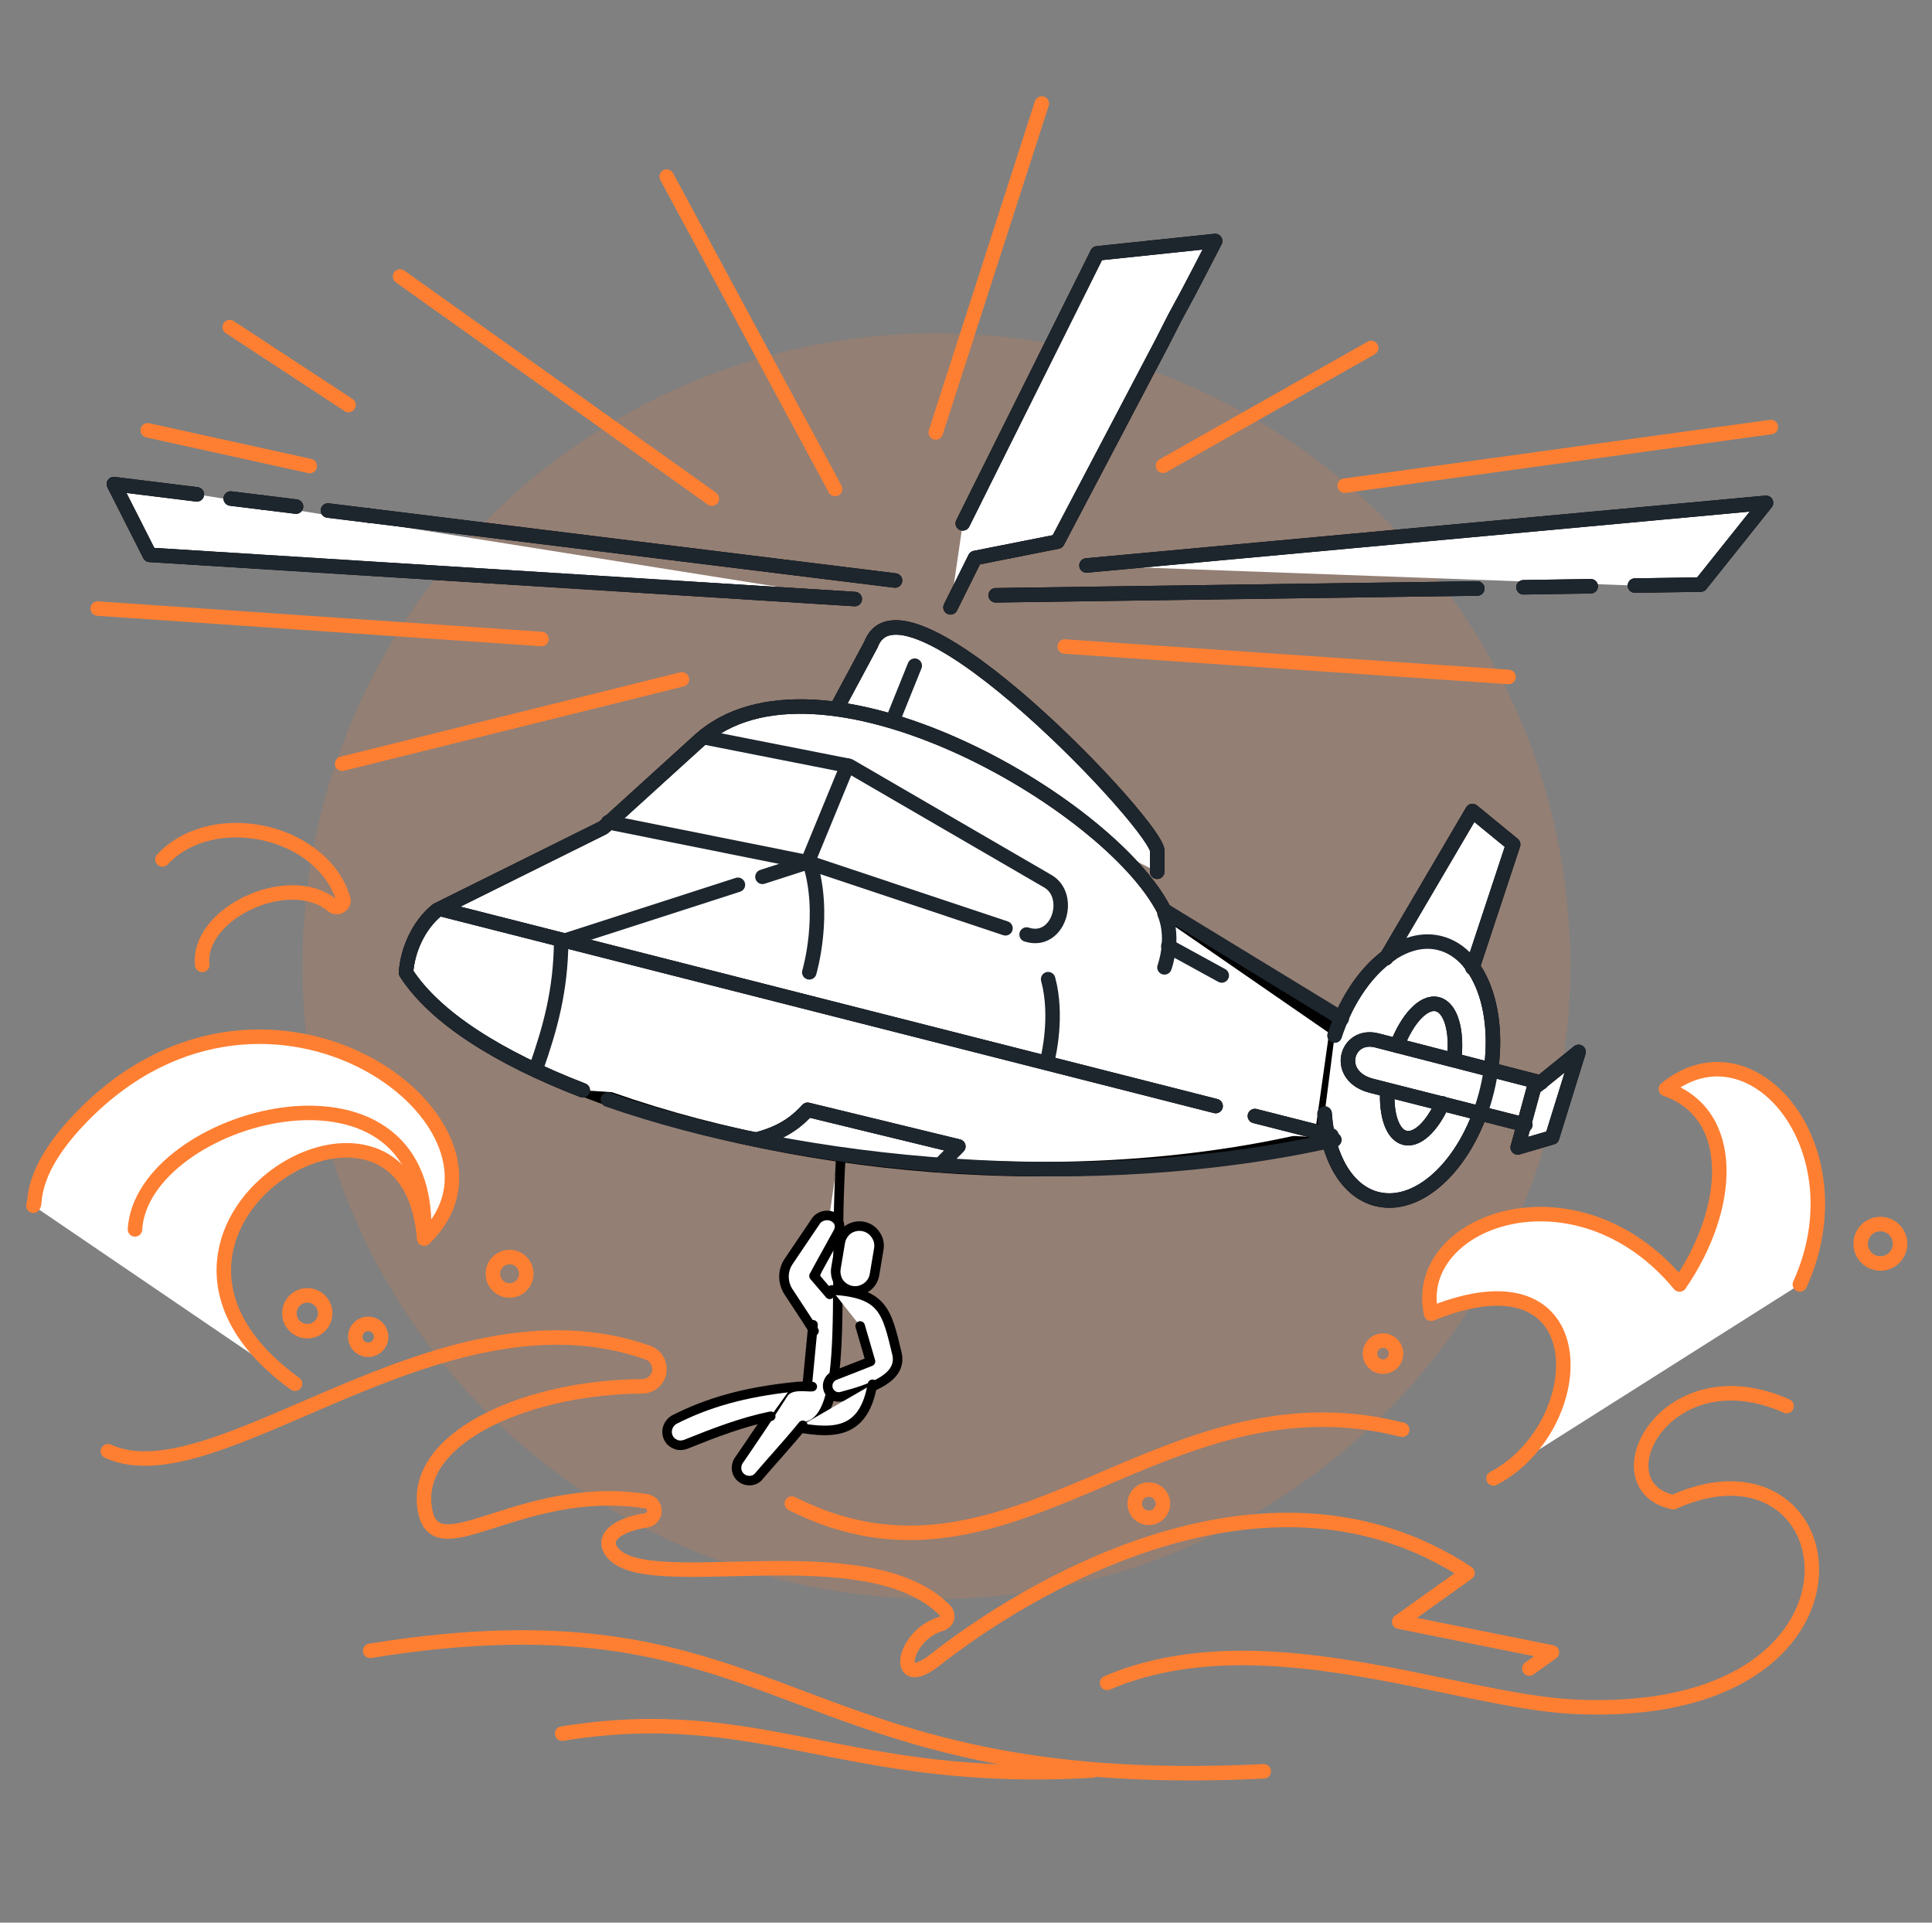 <?xml version="1.0" encoding="UTF-8" standalone="no"?><!DOCTYPE svg PUBLIC "-//W3C//DTD SVG 1.1//EN" "http://www.w3.org/Graphics/SVG/1.1/DTD/svg11.dtd"><svg width="100%" height="100%" viewBox="0 0 200 199" version="1.1" xmlns="http://www.w3.org/2000/svg" xmlns:xlink="http://www.w3.org/1999/xlink" xml:space="preserve" style="fill-rule:evenodd;clip-rule:evenodd;stroke-linecap:round;stroke-linejoin:round;stroke-miterlimit:1;"><rect x="0" y="0" width="200" height="199" fill="#808080" stroke="none"/><g id="expertise"><path id="Fill.-1" d="M96.93,165.5c36.243,0 65.624,-29.325 65.624,-65.5c0,-36.174 -29.381,-65.5 -65.624,-65.5c-36.243,0 -65.623,29.326 -65.623,65.5c0,36.175 29.38,65.5 65.623,65.5Z" style="fill:#ff7e32;fill-opacity:0.15;"/><g><g><path d="M11.176,150.21c11.283,5.144 34.358,-17.844 55.908,-10.2c0.813,0.29 1.271,1.128 1.169,1.987c-0.153,0.859 -0.915,1.494 -1.779,1.499c-11.486,0.056 -23.125,4.961 -22.566,12.112c0.61,7.588 9.504,-2.297 22.973,-0.224c0.508,0.072 0.864,0.488 0.864,0.981c0,0.498 -0.356,0.925 -0.864,1.002c-2.948,0.452 -4.575,1.748 -3.609,3.151c3.253,4.96 26.48,-2.186 34.612,6.236c0.153,0.214 0.203,0.503 0.153,0.762c-0.102,0.265 -0.305,0.468 -0.56,0.544c-4.116,1.179 -5.031,7.197 -0.66,3.736c8.64,-6.811 33.951,-22.876 55.094,-8.986l-7.064,5.042l15.806,3.182l-2.338,1.667" style="fill:none;stroke:#ff7f32;stroke-width:1.5px;"/><path d="M3.451,124.793c0.305,-0.285 -0.509,-3.563 5.082,-9.266c19.517,-19.954 47.319,1.246 35.375,12.671c-1.678,-21.296 -35.222,-0.778 -13.367,15.024" style="fill:#fff;stroke:#ff7f32;stroke-width:1.5px;"/><path d="M13.972,127.248c0.711,-11.822 30.241,-19.837 29.936,0" style="fill:none;stroke:#ff7f32;stroke-width:1.5px;"/><circle cx="52.751" cy="131.842" r="1.73" style="fill:none;stroke:#ff7f32;stroke-width:1.5px;"/><circle cx="31.811" cy="135.929" r="1.854" style="fill:none;stroke:#ff7f32;stroke-width:1.5px;"/><circle cx="38.114" cy="138.368" r="1.337" style="fill:none;stroke:#ff7f32;stroke-width:1.5px;"/><path d="M20.935,99.868c-0.559,-5.393 9.097,-9.819 13.468,-6.15c0.254,0.198 0.559,0.224 0.814,0.061c0.304,-0.162 0.406,-0.478 0.304,-0.767c-2.236,-7.146 -13.519,-9.586 -18.703,-4.061" style="fill:none;stroke:#ff7f32;stroke-width:1.5px;"/><path d="M38.317,170.866c43.354,-6.989 42.49,14.927 92.502,12.477" style="fill:none;stroke:#ff7f32;stroke-width:1.5px;"/><path d="M113.081,183.257c-25.616,1.51 -34.307,-7.151 -54.891,-3.817" style="fill:none;stroke:#ff7f32;stroke-width:1.5px;"/><path d="M114.606,174.19c15.806,-6.76 35.882,1.83 48.233,2.46c33.392,1.702 28.919,-29.484 10.368,-21.169c-7.878,-1.662 -0.813,-15.547 11.741,-9.946" style="fill:none;stroke:#ff7f32;stroke-width:1.5px;"/><path d="M154.605,153.021c10.165,-5.326 10.978,-24.132 -6.455,-17.047c-2.134,-9.641 15.045,-15.918 25.718,-3.024c5.438,-7.898 5.997,-17.636 -1.423,-20.238c8.996,-7.299 20.228,6.251 13.875,20.238" style="fill:#fff;stroke:#ff7f32;stroke-width:1.5px;"/><circle cx="194.655" cy="128.737" r="2.04" style="fill:none;stroke:#ff7f32;stroke-width:1.5px;"/><path d="M81.976,155.628c22.769,11.528 38.017,-14.032 63.176,-7.644" style="fill:none;stroke:#ff7f32;stroke-width:1.5px;"/><circle cx="143.169" cy="140.106" r="1.348" style="fill:none;stroke:#ff7f32;stroke-width:1.5px;"/><circle cx="118.926" cy="155.639" r="1.462" style="fill:none;stroke:#ff7f32;stroke-width:1.5px;"/><path d="M96.868,44.763l10.978,-34.048" style="fill:none;stroke:#ff7f32;stroke-width:1.5px;"/><path d="M69.015,18.278l17.433,32.33" style="fill:none;stroke:#ff7f32;stroke-width:1.5px;"/><path d="M41.417,28.616l32.274,22.993" style="fill:none;stroke:#ff7f32;stroke-width:1.5px;"/><path d="M23.781,33.856l12.3,8.066" style="fill:none;stroke:#ff7f32;stroke-width:1.5px;"/><path d="M141.945,36.018l-21.55,12.188" style="fill:none;stroke:#ff7f32;stroke-width:1.5px;"/><path d="M15.293,44.54l16.772,3.695" style="fill:none;stroke:#ff7f32;stroke-width:1.5px;"/><path d="M10.109,62.989l45.946,3.151" style="fill:none;stroke:#ff7f32;stroke-width:1.5px;"/><path d="M110.219,66.917l45.946,3.151" style="fill:none;stroke:#ff7f32;stroke-width:1.5px;"/><path d="M139.205,50.27l44.116,-6.069" style="fill:none;stroke:#ff7f32;stroke-width:1.5px;"/><path d="M35.42,79.05l35.171,-8.727" style="fill:none;stroke:#ff7f32;stroke-width:1.5px;"/></g><g><path d="M108.503,109.384c0,0 1.037,-4.23 0,-8.036" style="fill:#fff;stroke:#000;stroke-width:1.5px;stroke-linecap:butt;stroke-miterlimit:1.414;"/><path d="M120.545,100.127c0,0 1.102,-2.939 0,-5.585" style="fill:#fff;stroke:#000;stroke-width:1.5px;stroke-linecap:butt;stroke-miterlimit:1.414;"/><path d="M83.778,100.641c0,0 1.798,-6.051 0,-11.498" style="fill:#fff;stroke:#000;stroke-width:1.5px;stroke-linecap:butt;stroke-miterlimit:1.414;"/><path d="M120.941,97.933l5.534,3.033" style="fill:#fff;stroke:#000;stroke-width:1.5px;stroke-linecap:butt;stroke-miterlimit:1.414;"/><path d="M92.478,74.401l2.216,-5.499" style="fill:#fff;stroke:#000;stroke-width:1.5px;stroke-linecap:butt;stroke-miterlimit:1.414;"/><g><path d="M87.366,115.616c-1.677,16.915 1.373,32.35 -4.726,32.106" style="fill:#fff;stroke:#000;stroke-width:0.99px;stroke-linecap:butt;stroke-miterlimit:1.414;"/><path d="M90.976,129.262c0.088,-0.528 -0.041,-1.071 -0.365,-1.508c-0.323,-0.441 -0.761,-0.728 -1.318,-0.822c-0.515,-0.086 -1.065,0.036 -1.515,0.347c-0.405,0.315 -0.705,0.786 -0.793,1.314l-0.449,2.675c-0.088,0.528 0.041,1.071 0.322,1.501c0.324,0.437 0.803,0.735 1.318,0.822c0.558,0.093 1.066,-0.04 1.515,-0.347c0.448,-0.308 0.748,-0.778 0.836,-1.307l0.449,-2.675Z" style="fill:#fff;stroke:#000;stroke-width:0.99px;stroke-linecap:butt;stroke-miterlimit:1.414;"/><path d="M86.096,133.517c5.337,0.31 5.692,2.155 6.76,6.607c0.559,2.475 -2.592,3.609 -5.744,4.432c-0.559,0.157 -1.169,-0.163 -1.372,-0.732l0,-0.005c-0.203,-0.579 0.102,-1.22 0.661,-1.449c1.423,-0.549 3.71,-1.458 3.71,-1.458l-1.067,-3.665" style="fill:#fff;stroke:#000;stroke-width:0.99px;stroke-linecap:butt;stroke-miterlimit:1.414;"/><path d="M84.266,137.771c-0.762,-1.235 -1.474,-2.262 -2.694,-4.148c-0.559,-0.93 -0.559,-2.119 0.051,-3.034c0.864,-1.26 2.033,-3.034 2.796,-4.137c0.355,-0.595 1.169,-0.813 1.779,-0.524c0.304,0.127 0.559,0.382 0.66,0.687c0.102,0.305 0.051,0.645 -0.101,0.93c-0.915,1.636 -2.491,4.523 -2.491,4.523l1.627,1.901" style="fill:#fff;stroke:#000;stroke-width:0.99px;stroke-linecap:butt;stroke-miterlimit:1.414;"/><path d="M90.314,143.285c-0.864,4.951 -3.761,5.19 -7.725,4.468" style="fill:#fff;stroke:#000;stroke-width:0.99px;stroke-linecap:butt;stroke-miterlimit:1.414;"/><path d="M84.086,143.518c-0.444,0.09 -2.309,-0.373 -2.995,0.737c-1.242,1.957 -3.477,5.272 -4.633,6.939c-0.376,0.6 -0.252,1.377 0.322,1.797c0.575,0.42 1.394,0.333 1.811,-0.237c0.967,-1.151 3.15,-3.533 4.513,-5.225" style="fill:#fff;stroke:#000;stroke-width:0.99px;stroke-linecap:butt;stroke-miterlimit:1.414;"/><path d="M81.945,143.576c-4.841,0.528 -8.64,1.568 -12.173,3.377c-0.57,0.349 -0.853,1.031 -0.657,1.662c0.121,0.388 0.38,0.677 0.726,0.831c0.362,0.201 0.751,0.18 1.12,0.058c2.929,-1.181 5.862,-2.31 8.824,-2.913" style="fill:#fff;stroke:#000;stroke-width:0.99px;stroke-linecap:butt;stroke-miterlimit:1.414;"/><path d="M84.164,137.12l-0.609,6.363" style="fill:#fff;stroke:#000;stroke-width:0.99px;stroke-linecap:butt;stroke-miterlimit:1.414;"/></g><path d="M55.499,110.579c1.474,-4.203 2.541,-8.061 2.592,-13.097l18.297,-5.901" style="fill:#fff;stroke:#000;stroke-width:1.5px;stroke-linecap:butt;stroke-miterlimit:1.414;"/><path d="M78.929,90.757l4.676,-1.509l4.117,-10.008" style="fill:#fff;stroke:#000;stroke-width:1.5px;stroke-linecap:butt;stroke-miterlimit:1.414;"/><path d="M62.97,85.106l20.635,4.142l20.483,6.836" style="fill:#fff;stroke:#000;stroke-width:1.5px;stroke-linecap:butt;stroke-miterlimit:1.414;"/><path d="M106.273,96.729c3.304,1.078 4.829,-4.015 2.186,-5.524l-20.533,-11.924l-14.994,-2.958" style="fill:#fff;stroke:#000;stroke-width:1.5px;stroke-linecap:butt;stroke-miterlimit:1.414;"/><path d="M88.485,62.005l-72.985,-4.574l-3.711,-7.324l8.59,1.063" style="fill:#fff;stroke:#000;stroke-width:1.5px;stroke-linecap:butt;stroke-miterlimit:1.414;"/><path d="M23.886,51.602l3.303,0.406" style="fill:#fff;stroke:#000;stroke-width:1.5px;stroke-linecap:butt;stroke-miterlimit:1.414;"/><path d="M27.189,52.008l3.456,0.427" style="fill:#fff;stroke:#000;stroke-width:1.5px;stroke-linecap:butt;stroke-miterlimit:1.414;"/><path d="M33.949,52.842l4.219,0.518" style="fill:#fff;stroke:#000;stroke-width:1.5px;stroke-linecap:butt;stroke-miterlimit:1.414;"/><path d="M38.168,53.36l54.484,6.724" style="fill:#fff;stroke:#000;stroke-width:1.5px;stroke-linecap:butt;stroke-miterlimit:1.414;"/><path d="M112.474,58.529l51.639,-4.757l18.703,-1.728l-6.759,8.462l-6.811,0.102" style="fill:#fff;stroke:#000;stroke-width:1.5px;stroke-linecap:butt;stroke-miterlimit:1.414;"/><path d="M164.672,60.679l-6.963,0.107" style="fill:#fff;stroke:#000;stroke-width:1.5px;stroke-linecap:butt;stroke-miterlimit:1.414;"/><path d="M152.931,60.913l-49.86,0.701" style="fill:#fff;stroke:#000;stroke-width:1.5px;stroke-linecap:butt;stroke-miterlimit:1.414;"/><path d="M99.666,54.173l13.926,-27.949l12.198,-1.28l-1.677,3.247l-1.22,2.328l-1.27,2.343l-1.322,2.597l-10.826,20.6l-8.538,1.692l-2.541,5.113" style="fill:#fff;stroke:#000;stroke-width:1.5px;stroke-linecap:butt;stroke-miterlimit:1.414;"/><path d="M86.604,73.345l3.558,-6.628c3.405,-9.067 30.343,19.466 29.631,21.474l0,2.043" style="fill:#fff;stroke:#000;stroke-width:1.5px;stroke-linecap:butt;stroke-miterlimit:1.414;"/><path d="M138.141,117.329c-26.456,6.912 -57.872,3.462 -78.941,-5.055" style="fill:#fff;stroke:#000;stroke-width:1.5px;stroke-linecap:butt;stroke-miterlimit:1.414;"/><path d="M60.327,112.851c-8.741,-3.37 -15.349,-7.563 -18.297,-12.173c0.153,-2.297 1.271,-4.884 3.202,-6.465l17.23,-8.553l9.911,-9.002c12.147,-11.019 42.388,6.287 48.132,17.555l17.89,12.351l-1.576,11.192" style="fill:#fff;stroke:#000;stroke-width:1.5px;stroke-linecap:butt;stroke-miterlimit:1.414;"/><path d="M45.588,94.086l80.253,20.397" style="fill:#fff;stroke:#000;stroke-width:1.5px;stroke-linecap:butt;stroke-miterlimit:1.414;"/><path d="M129.907,115.514l7.929,2.013" style="fill:#fff;stroke:#000;stroke-width:1.5px;stroke-linecap:butt;stroke-miterlimit:1.414;"/><path d="M78.269,117.959c2.439,-0.625 3.964,-1.586 5.336,-3.09l15.604,3.791l-1.932,1.957" style="fill:#fff;stroke:#000;stroke-width:1.5px;stroke-linecap:butt;stroke-miterlimit:1.414;"/><path d="M138.16,107.183c2.088,-6.374 6.742,-10.574 10.843,-9.58c4.51,1.094 6.708,7.919 4.936,15.229c-1.774,7.316 -6.854,12.376 -11.365,11.282c-3.126,-0.758 -5.142,-4.306 -5.45,-8.855" style="fill:#fff;stroke:#000;stroke-width:1.5px;stroke-linecap:butt;stroke-miterlimit:1.414;"/><path d="M149.323,114.198c-1.074,2.39 -2.609,3.883 -3.892,3.572c-1.263,-0.306 -1.949,-2.316 -1.814,-4.91" style="fill:#fff;stroke:#000;stroke-width:1.5px;stroke-linecap:butt;stroke-miterlimit:1.414;"/><path d="M144.615,108.234c1.071,-2.802 2.771,-4.636 4.17,-4.296c1.4,0.339 2.08,2.713 1.756,5.659" style="fill:#fff;stroke:#000;stroke-width:1.5px;stroke-linecap:butt;stroke-miterlimit:1.414;"/><path d="M157.912,116.429l-15.858,-4.025c-4.015,-0.971 -2.744,-5.52 0.458,-4.722l17.026,4.381" style="fill:#fff;stroke:#000;stroke-width:1.5px;stroke-linecap:butt;stroke-miterlimit:1.414;"/><path d="M158.79,112.616l-1.677,6.15l3.558,-1.042l2.744,-8.848l-4.625,3.74Z" style="fill:#fff;stroke:#000;stroke-width:1.5px;stroke-linecap:butt;stroke-miterlimit:1.414;"/><path d="M143.478,99.179l8.945,-15.232l4.218,3.456l-4.218,12.757" style="fill:#fff;stroke:#000;stroke-width:1.5px;stroke-linecap:butt;stroke-miterlimit:1.414;"/></g><g><path d="M108.503,109.384c0,0 1.037,-4.23 0,-8.036" style="fill:none;stroke:#1d252d;stroke-width:1.5px;"/><path d="M120.545,100.127c0,0 1.102,-2.939 0,-5.585" style="fill:none;stroke:#1d252d;stroke-width:1.5px;"/><path d="M83.778,100.641c0,0 1.798,-6.051 0,-11.498" style="fill:none;stroke:#1d252d;stroke-width:1.5px;"/><path d="M120.941,97.933l5.534,3.033" style="fill:none;stroke:#1d252d;stroke-width:1.5px;"/><path d="M92.478,74.401l2.216,-5.499" style="fill:none;stroke:#1d252d;stroke-width:1.5px;"/><path d="M55.499,110.579c1.474,-4.203 2.541,-8.061 2.592,-13.097l18.297,-5.901" style="fill:none;stroke:#1d252d;stroke-width:1.5px;"/><path d="M78.929,90.757l4.676,-1.509l4.117,-10.008" style="fill:none;stroke:#1d252d;stroke-width:1.5px;"/><path d="M62.97,85.106l20.635,4.142l20.483,6.836" style="fill:none;stroke:#1d252d;stroke-width:1.5px;"/><path d="M106.273,96.729c3.304,1.078 4.829,-4.015 2.186,-5.524l-20.533,-11.924l-14.994,-2.958" style="fill:none;stroke:#1d252d;stroke-width:1.5px;"/><path d="M88.485,62.005l-72.985,-4.574l-3.711,-7.324l8.59,1.063" style="fill:none;stroke:#1d252d;stroke-width:1.5px;"/><path d="M23.886,51.602l3.303,0.406" style="fill:none;stroke:#1d252d;stroke-width:1.5px;"/><path d="M27.189,52.008l3.456,0.427" style="fill:none;stroke:#1d252d;stroke-width:1.5px;"/><path d="M33.949,52.842l4.219,0.518" style="fill:none;stroke:#1d252d;stroke-width:1.5px;"/><path d="M38.168,53.36l54.484,6.724" style="fill:none;stroke:#1d252d;stroke-width:1.5px;"/><path d="M112.474,58.529l51.639,-4.757l18.703,-1.728l-6.759,8.462l-6.811,0.102" style="fill:none;stroke:#1d252d;stroke-width:1.5px;"/><path d="M164.672,60.679l-6.963,0.107" style="fill:none;stroke:#1d252d;stroke-width:1.5px;"/><path d="M152.931,60.913l-49.86,0.701" style="fill:none;stroke:#1d252d;stroke-width:1.5px;"/><path d="M99.666,54.173l13.926,-27.949l12.198,-1.28l-1.677,3.247l-1.22,2.328l-1.27,2.343l-1.322,2.597l-10.826,20.6l-8.538,1.692l-2.541,5.113" style="fill:none;stroke:#1d252d;stroke-width:1.5px;"/><path d="M86.604,73.345l3.558,-6.628c3.405,-9.067 30.343,19.466 29.631,21.474l0,2.043" style="fill:none;stroke:#1d252d;stroke-width:1.5px;"/><path d="M138.141,117.979c-25.209,5.693 -55.145,2.852 -75.221,-4.162" style="fill:none;stroke:#1d252d;stroke-width:1.5px;"/><path d="M60.327,112.851c-8.741,-3.37 -15.349,-7.563 -18.297,-12.173c0.153,-2.297 1.271,-4.884 3.202,-6.465l17.23,-8.553l9.911,-9.002c12.147,-11.019 42.388,6.287 48.132,17.555l18.398,11.223" style="fill:none;stroke:#1d252d;stroke-width:1.5px;"/><path d="M45.588,94.086l80.253,20.397" style="fill:none;stroke:#1d252d;stroke-width:1.5px;"/><path d="M129.907,115.514l7.929,2.013" style="fill:none;stroke:#1d252d;stroke-width:1.5px;"/><path d="M78.269,117.959c2.439,-0.625 3.964,-1.586 5.336,-3.09l15.604,3.791l-1.932,1.957" style="fill:none;stroke:#1d252d;stroke-width:1.5px;"/><path d="M138.16,107.183c2.088,-6.374 6.742,-10.574 10.843,-9.58c4.51,1.094 6.708,7.919 4.936,15.229c-1.774,7.316 -6.854,12.376 -11.365,11.282c-3.126,-0.758 -5.142,-4.306 -5.45,-8.855" style="fill:none;stroke:#1d252d;stroke-width:1.5px;"/><path d="M149.323,114.198c-1.074,2.39 -2.609,3.883 -3.892,3.572c-1.263,-0.306 -1.949,-2.316 -1.814,-4.91" style="fill:none;stroke:#1d252d;stroke-width:1.5px;"/><path d="M144.615,108.234c1.071,-2.802 2.771,-4.636 4.17,-4.296c1.4,0.339 2.08,2.713 1.756,5.659" style="fill:none;stroke:#1d252d;stroke-width:1.5px;"/><path d="M157.912,116.429l-15.858,-4.025c-4.015,-0.971 -2.744,-5.52 0.458,-4.722l17.026,4.381" style="fill:none;stroke:#1d252d;stroke-width:1.5px;"/><path d="M158.79,112.616l-1.677,6.15l3.558,-1.042l2.744,-8.848l-4.625,3.74Z" style="fill:none;stroke:#1d252d;stroke-width:1.5px;"/><path d="M143.478,99.179l8.945,-15.232l4.218,3.456l-4.218,12.757" style="fill:none;stroke:#1d252d;stroke-width:1.5px;"/></g></g></g></svg>